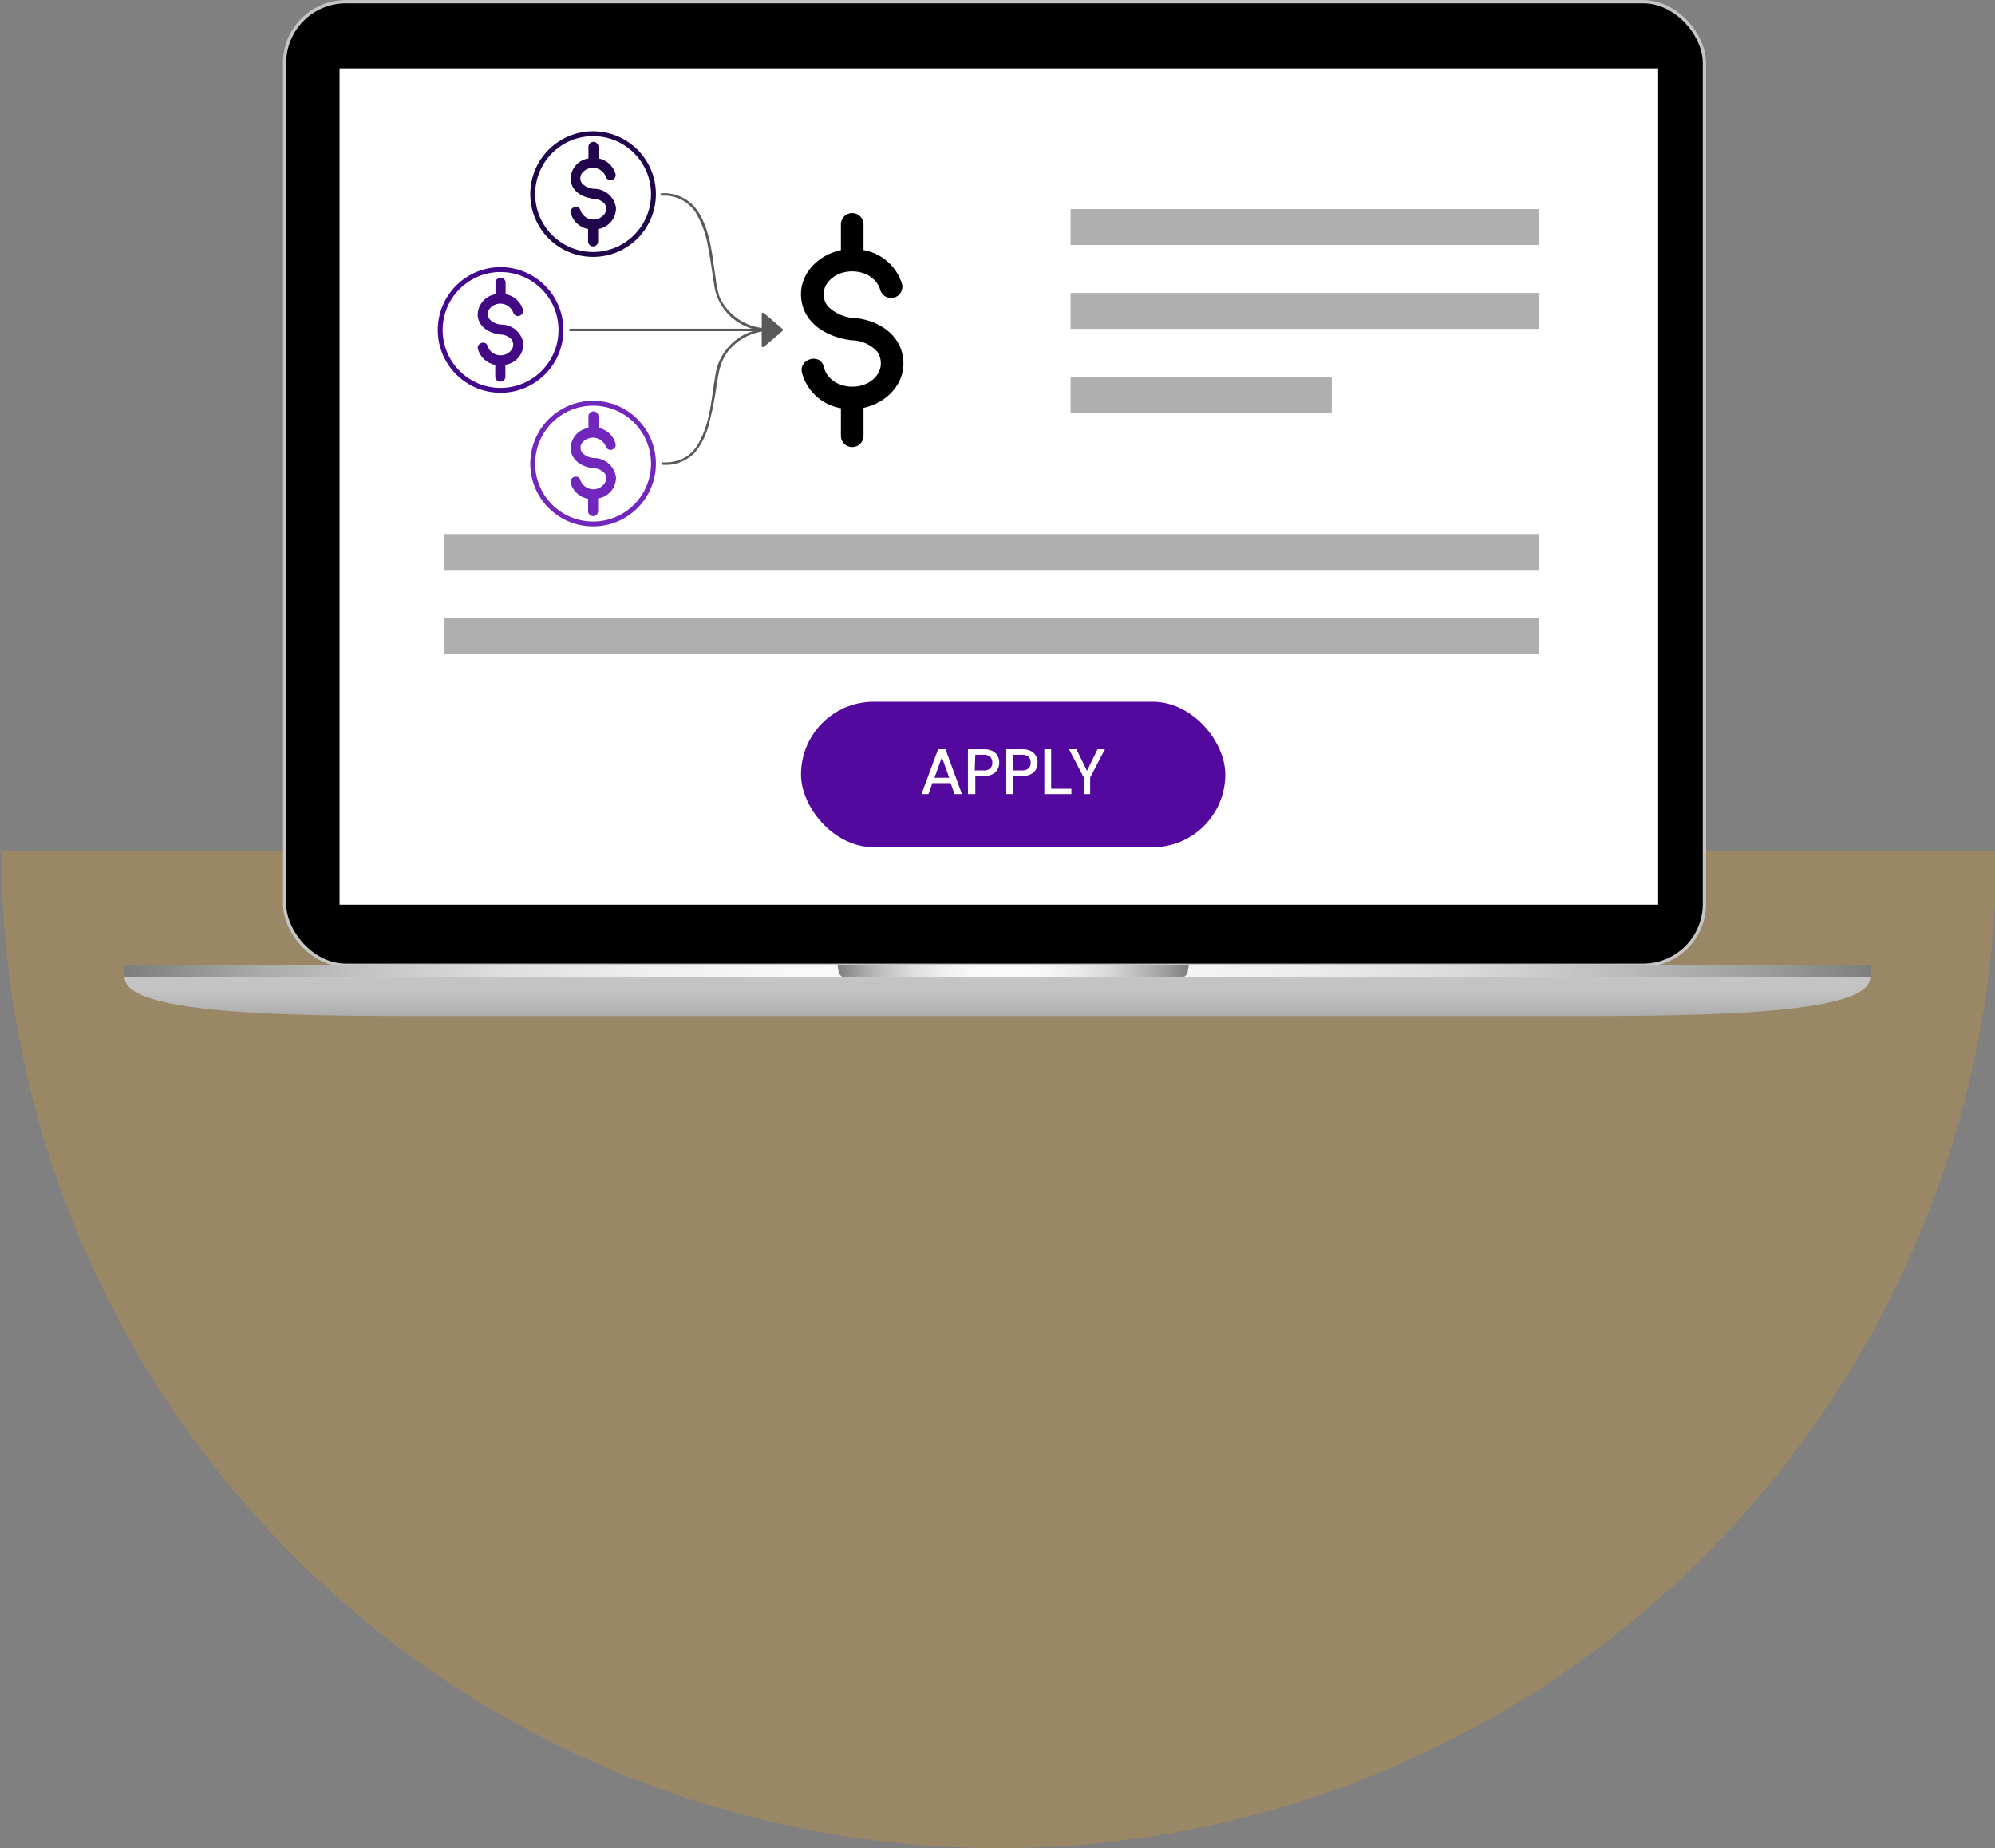 <svg xmlns="http://www.w3.org/2000/svg" xmlns:xlink="http://www.w3.org/1999/xlink" viewBox="0 0 270 250.15"><rect x="0" y="0" width="270" height="250.15" fill="#808080" stroke="none"/><defs><style>.cls-1{fill:#ffa600;opacity:0.2;}.cls-2{stroke:#c5c5c5;stroke-width:0.44px;}.cls-13,.cls-14,.cls-15,.cls-2{stroke-miterlimit:10;}.cls-3{fill:url(#linear-gradient);}.cls-4{fill:url(#linear-gradient-2);}.cls-5{fill:url(#linear-gradient-3);}.cls-6{fill:#fff;}.cls-7{fill:#afafaf;}.cls-8{fill:#54099e;}.cls-9{fill:#595959;}.cls-10{fill:#21064c;}.cls-11{fill:#7227bc;}.cls-12{fill:#430883;}.cls-13,.cls-14,.cls-15{fill:none;stroke-width:0.66px;}.cls-13{stroke:#21064c;}.cls-14{stroke:#43088e;}.cls-15{stroke:#7227bc;}</style><linearGradient id="linear-gradient" x1="-695.71" y1="137.51" x2="-695.71" y2="132.28" gradientTransform="matrix(-1, 0, 0, 1, -560.71, 0)" gradientUnits="userSpaceOnUse"><stop offset="0" stop-color="#ababab"/><stop offset="0.23" stop-color="#b6b6b6"/><stop offset="0.6" stop-color="#c1c1c1"/><stop offset="1" stop-color="#c5c5c5"/></linearGradient><linearGradient id="linear-gradient-2" x1="-813.83" y1="131.46" x2="-577.58" y2="131.46" gradientTransform="matrix(-1, 0, 0, 1, -560.71, 0)" gradientUnits="userSpaceOnUse"><stop offset="0" stop-color="#7e7e7e"/><stop offset="0.06" stop-color="#9c9c9c"/><stop offset="0.15" stop-color="#bebebe"/><stop offset="0.23" stop-color="#d9d9d9"/><stop offset="0.32" stop-color="#edecec"/><stop offset="0.41" stop-color="#f8f7f7"/><stop offset="0.5" stop-color="#fcfbfb"/><stop offset="0.62" stop-color="#f9f8f8"/><stop offset="0.7" stop-color="#efefef"/><stop offset="0.78" stop-color="#dfdfdf"/><stop offset="0.85" stop-color="#c9c8c8"/><stop offset="0.92" stop-color="#ababab"/><stop offset="0.98" stop-color="#888"/><stop offset="1" stop-color="#7e7e7e"/></linearGradient><linearGradient id="linear-gradient-3" x1="-721.6" y1="131.46" x2="-674.05" y2="131.46" xlink:href="#linear-gradient-2"/></defs><g id="Bottom_Layer" data-name="Bottom Layer"><path class="cls-1" d="M270.18,115.15a135,135,0,0,1-270,0Z"/></g><g id="_2_highlights_shadows" data-name="2 highlights &amp; shadows"><rect class="cls-2" x="38.52" y="0.23" width="192.15" height="130.41" rx="8.29" transform="translate(269.19 130.87) rotate(180)"/><path class="cls-3" d="M253.12,132.28c0,4.36-16.67,5.23-37.29,5.23H54.17c-20.62,0-37.29-.87-37.29-5.23Z"/><path class="cls-4" d="M168,130.64h85.15v1.64H16.88v-1.64h97.76l.17,1a.84.84,0,0,0,.87.59h42.86a.84.84,0,0,0,.86-.59l.17-1H168"/><path class="cls-5" d="M113.35,130.64l.17,1a.89.89,0,0,0,.92.63H159.8a.89.89,0,0,0,.92-.63l.17-1Z"/><rect class="cls-6" x="45.95" y="9.24" width="178.45" height="113.2" transform="translate(270.36 131.69) rotate(180)"/><rect class="cls-7" x="144.89" y="28.3" width="63.42" height="4.86"/><rect class="cls-7" x="144.89" y="39.65" width="63.42" height="4.86"/><rect class="cls-7" x="60.14" y="72.28" width="148.17" height="4.86"/><rect class="cls-7" x="60.14" y="83.63" width="148.17" height="4.86"/><rect class="cls-7" x="144.89" y="51" width="35.35" height="4.86"/><rect class="cls-8" x="108.41" y="94.98" width="57.42" height="19.69" rx="9.84"/><path class="cls-6" d="M124.72,107.48l2.24-6.07h1l2.23,6.07h-1l-.53-1.48h-2.48l-.52,1.48Zm1.75-2.21h2l-1-2.77Z"/><path class="cls-6" d="M131,107.48v-6.07h2.13a2.61,2.61,0,0,1,1.18.24,1.58,1.58,0,0,1,.7.65,2,2,0,0,1,0,1.84,1.51,1.51,0,0,1-.69.65,2.47,2.47,0,0,1-1.19.25H132v2.44Zm.92-3.2h1.16a1.29,1.29,0,0,0,.94-.28,1.08,1.08,0,0,0,.28-.77,1.1,1.1,0,0,0-.28-.79,1.34,1.34,0,0,0-.94-.28H132Z"/><path class="cls-6" d="M136.19,107.48v-6.07h2.12a2.63,2.63,0,0,1,1.19.24,1.5,1.5,0,0,1,.69.65,1.78,1.78,0,0,1,.23.93,1.88,1.88,0,0,1-.22.91,1.51,1.51,0,0,1-.69.65,2.49,2.49,0,0,1-1.2.25h-1.2v2.44Zm.92-3.2h1.16a1.25,1.25,0,0,0,.93-.28,1,1,0,0,0,.29-.77,1.07,1.07,0,0,0-.29-.79,1.29,1.29,0,0,0-.93-.28h-1.16Z"/><path class="cls-6" d="M141.34,107.48v-6.07h.92v5.35H145v.72Z"/><path class="cls-6" d="M146.68,107.48v-2.24l-2-3.83h1l1.43,2.93,1.43-2.93h1l-2,3.83v2.24Z"/></g><g id="_3_highlights_shadows" data-name="3 highlights&amp;shadows"><path class="cls-9" d="M103.58,44.42a7.12,7.12,0,0,1-4.6-2A6.42,6.42,0,0,1,97.32,40a13.73,13.73,0,0,1-.47-2.38c-.48-3.11-.71-6.8-2.68-9.41a5.48,5.48,0,0,0-4.62-2.05.16.16,0,1,0,0,.33,5.12,5.12,0,0,1,4.6,2.27,13.14,13.14,0,0,1,1.67,4.63c.35,1.7.55,3.41.83,5.12a7,7,0,0,0,2.28,4.36,7.41,7.41,0,0,0,4.65,1.93c.22,0,.22-.32,0-.33Z"/><path class="cls-9" d="M103.77,44.49a7.36,7.36,0,0,0-6.84,5.67c-.62,3.21-.69,6.77-2.31,9.69A5.51,5.51,0,0,1,93,61.75a5.62,5.62,0,0,1-3.26.83.17.17,0,1,0,0,.33,5.5,5.5,0,0,0,4.32-1.67,9.73,9.73,0,0,0,1.9-3.9,44.34,44.34,0,0,0,1-5c.28-1.81.5-3.56,1.75-5a7.31,7.31,0,0,1,5.12-2.54.17.17,0,0,0,0-.33Z"/><path class="cls-9" d="M104.18,44.49h-27a.16.16,0,1,0,0,.33h27a.17.17,0,0,0,0-.33Z"/><path class="cls-9" d="M103.09,46.8V42.51a.18.18,0,0,1,.3-.14l2.51,2.15a.18.18,0,0,1,0,.27l-2.51,2.15A.18.18,0,0,1,103.09,46.8Z"/><path d="M122.26,48.86c-.21-3.44-3.17-5.41-6.35-5.8a5.56,5.56,0,0,1-3.82-1.55,2.57,2.57,0,0,1-.18-3.1c1.67-2.55,6.42-2.16,7.25.92a1.53,1.53,0,0,0,2.94-.81,6.63,6.63,0,0,0-5.23-4.67V30.37a1.53,1.53,0,0,0-3.06,0v3.49c-3,.62-5.62,3.13-5.39,6.36.27,3.64,3.65,5.48,6.92,5.84a4.7,4.7,0,0,1,3.34,1.49,2.71,2.71,0,0,1,.09,3.1c-1.72,2.61-6.53,2.12-7.28-1-.45-1.92-3.4-1.11-2.95.81a6.6,6.6,0,0,0,5.27,4.79v3.73a1.53,1.53,0,0,0,3.06,0V55.2C119.86,54.58,122.45,52.09,122.26,48.86Z"/><path class="cls-10" d="M83.37,28.15a3,3,0,0,0-2.84-2.59,2.48,2.48,0,0,1-1.71-.69,1.14,1.14,0,0,1-.08-1.39,1.87,1.87,0,0,1,3.24.41.68.68,0,0,0,1.32-.36A3,3,0,0,0,81,21.44V19.88a.68.68,0,1,0-1.36,0v1.57a2.82,2.82,0,0,0-2.41,2.84c.12,1.63,1.63,2.45,3.09,2.61a2.12,2.12,0,0,1,1.5.67,1.2,1.2,0,0,1,0,1.38,1.86,1.86,0,0,1-3.25-.46c-.2-.86-1.52-.49-1.32.36A3,3,0,0,0,79.59,31v1.67a.68.68,0,1,0,1.36,0V31A2.87,2.87,0,0,0,83.37,28.15Z"/><path class="cls-11" d="M83.37,64.63A3,3,0,0,0,80.53,62a2.44,2.44,0,0,1-1.71-.69A1.13,1.13,0,0,1,78.74,60a1.87,1.87,0,0,1,3.24.41A.69.69,0,0,0,83.3,60,3,3,0,0,0,81,57.91V56.36a.68.68,0,1,0-1.36,0v1.56a2.84,2.84,0,0,0-2.41,2.84c.12,1.63,1.63,2.46,3.09,2.62a2.11,2.11,0,0,1,1.5.66,1.22,1.22,0,0,1,0,1.39A1.86,1.86,0,0,1,78.55,65c-.2-.85-1.52-.49-1.32.37a3,3,0,0,0,2.36,2.14v1.67a.68.68,0,1,0,1.36,0V67.46A2.86,2.86,0,0,0,83.37,64.63Z"/><path class="cls-12" d="M70.84,46.54A3,3,0,0,0,68,43.94a2.43,2.43,0,0,1-1.7-.69,1.16,1.16,0,0,1-.09-1.39,1.87,1.87,0,0,1,3.24.41.68.68,0,0,0,1.32-.36,3,3,0,0,0-2.34-2.09V38.26a.69.69,0,0,0-.68-.68.7.7,0,0,0-.69.68v1.57a2.86,2.86,0,0,0-2.41,2.84c.12,1.63,1.63,2.45,3.1,2.61a2.11,2.11,0,0,1,1.49.67,1.22,1.22,0,0,1,0,1.39A1.86,1.86,0,0,1,66,46.87c-.2-.86-1.52-.49-1.32.37a3,3,0,0,0,2.35,2.14v1.67a.69.69,0,0,0,1.37,0V49.37A2.85,2.85,0,0,0,70.84,46.54Z"/><circle class="cls-13" cx="80.27" cy="26.27" r="8.17"/><circle class="cls-14" cx="67.75" cy="44.66" r="8.17"/><circle class="cls-15" cx="80.27" cy="62.75" r="8.17"/></g></svg>